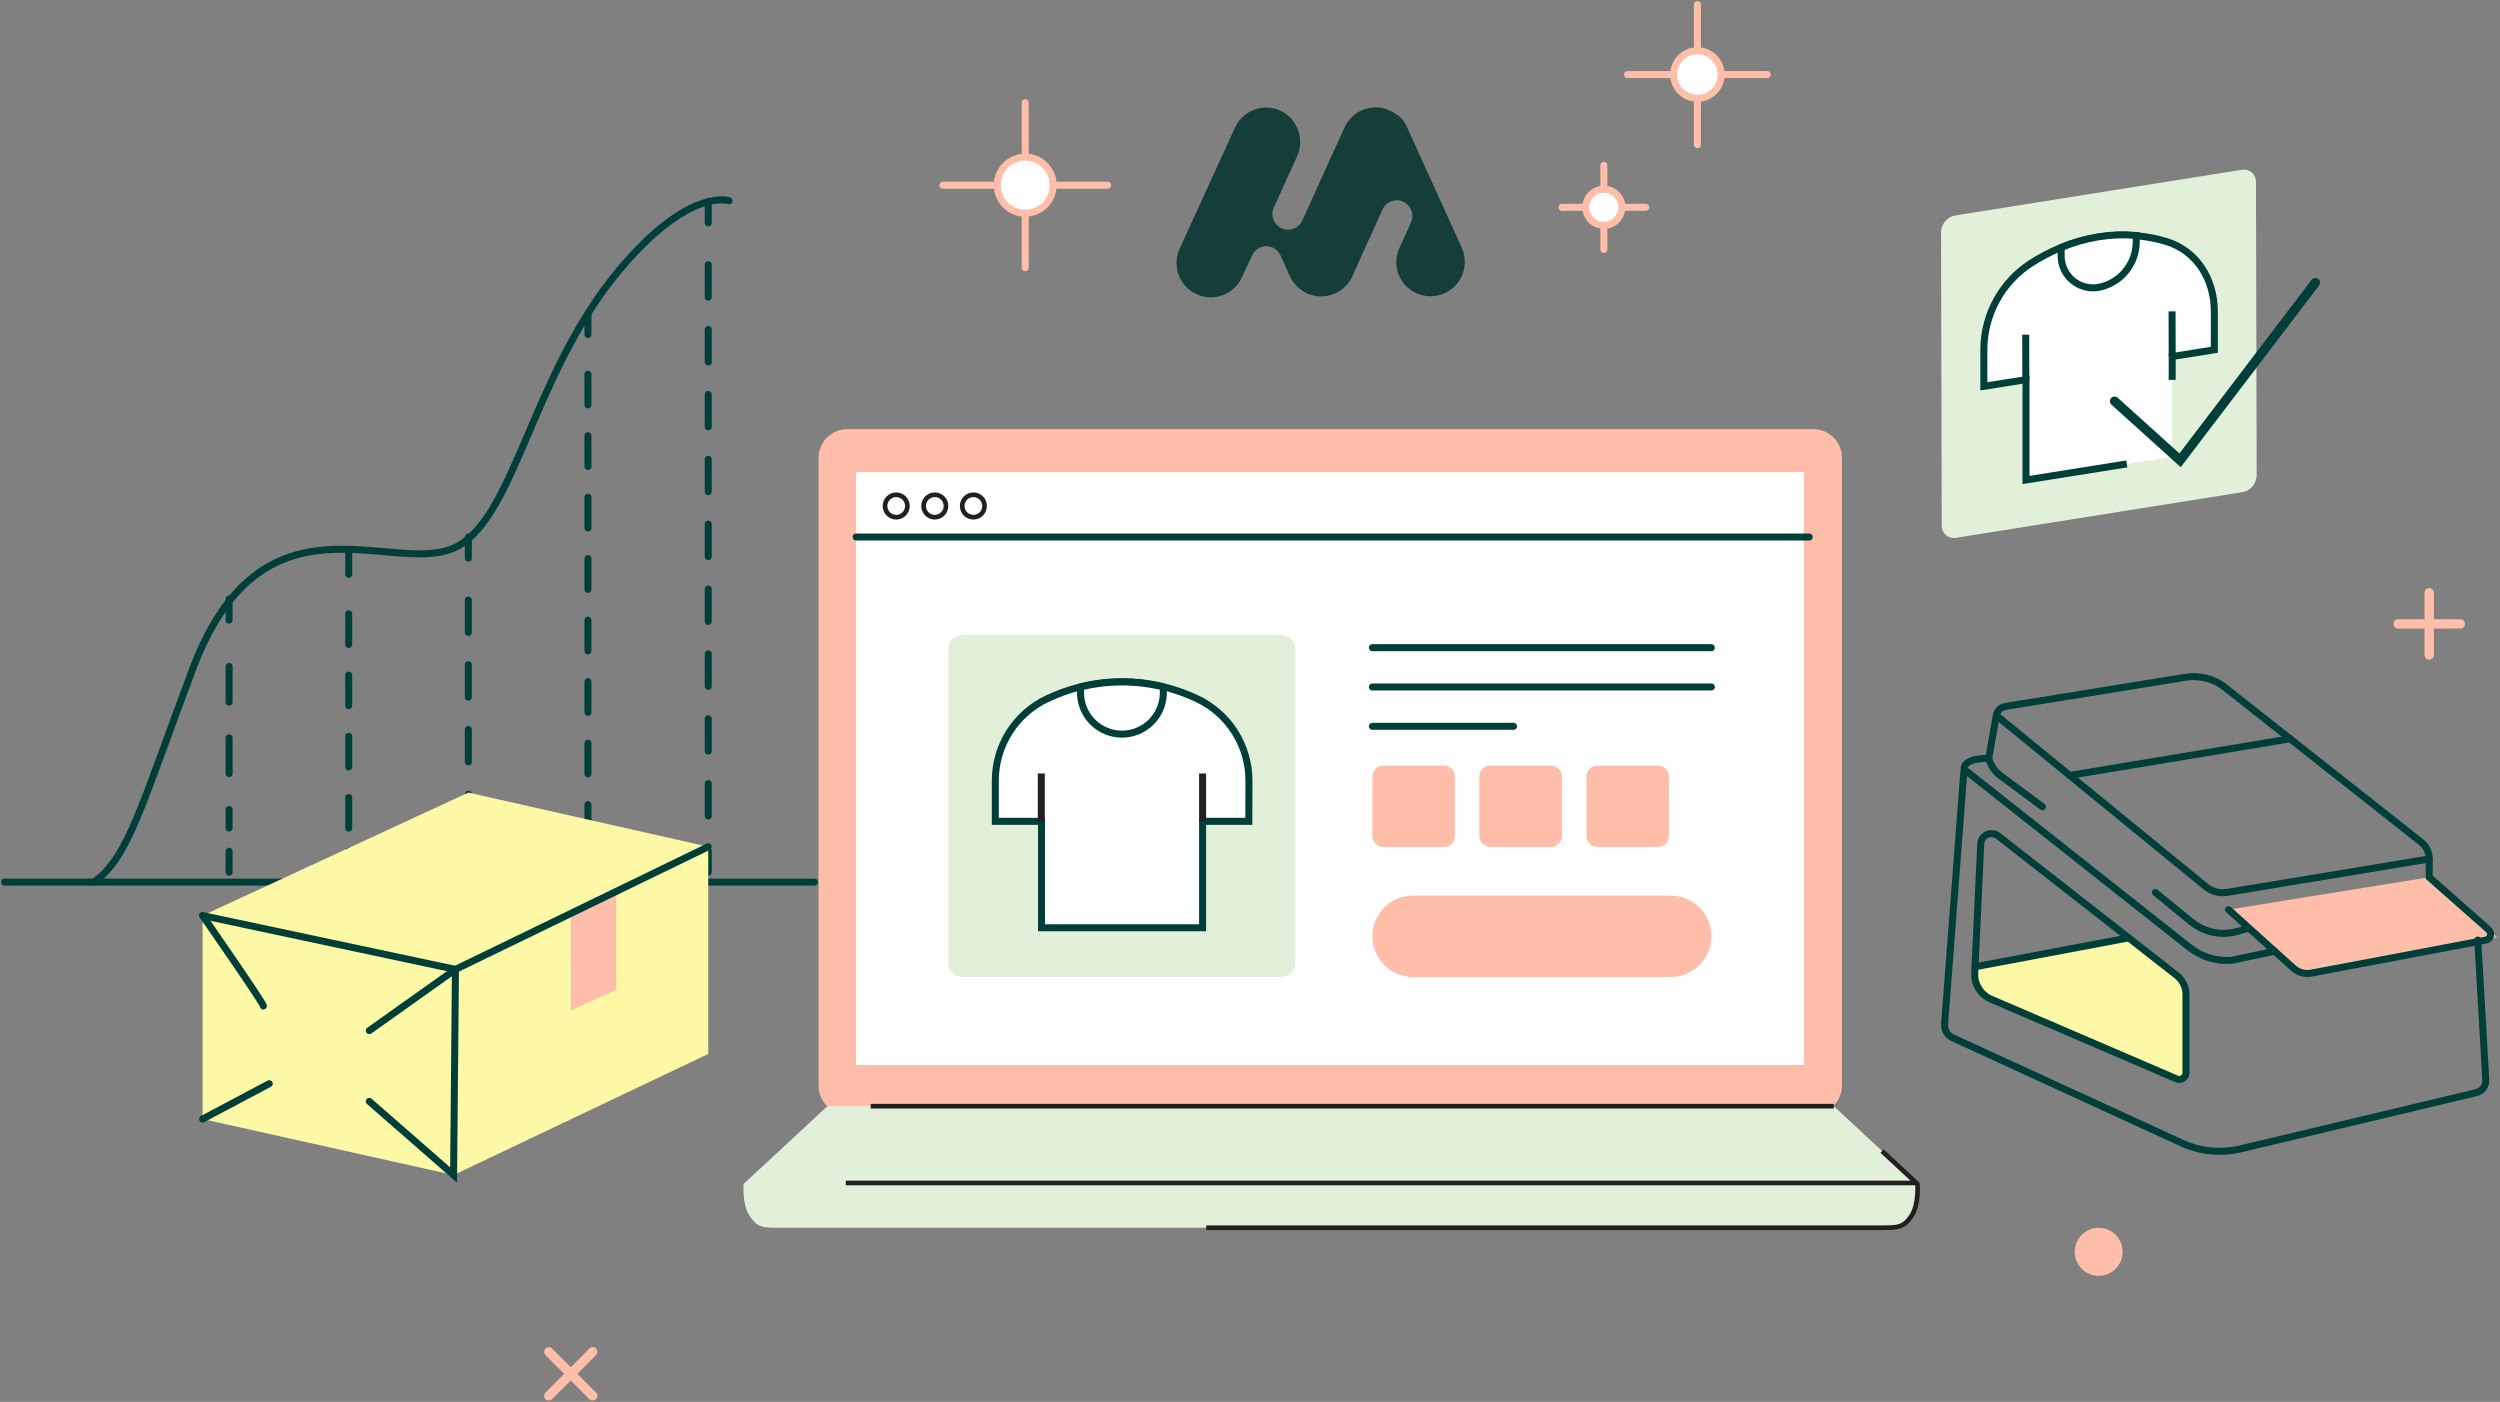<svg xmlns="http://www.w3.org/2000/svg" width="535" height="300" viewBox="0 0 535 300" fill="none"><rect x="0" y="0" width="535" height="300" fill="#808080" stroke="none"/><mask id="mask0_32_463" style="mask-type:luminance" maskUnits="userSpaceOnUse" x="0" y="0" width="535" height="300"><rect width="534.471" height="300" fill="white"></rect></mask><g mask="url(#mask0_32_463)"><path d="M476.932 194.665L492.341 208.681L530.258 201.511L534.471 200.607L519.848 187.728L476.932 194.665Z" fill="#FFBEA9"></path><path d="M20.086 188.774C27.546 183.529 30.393 171.98 41.254 143.121C55.941 104.198 83.178 122.788 96.654 117.478C110.131 112.169 113.3 80.855 132.433 57.912C147.429 39.917 156.023 42.966 156.023 42.966" stroke="#003F39" stroke-width="1.5" stroke-linecap="round"></path><path d="M151.565 43.173V47.694" stroke="#003F39" stroke-width="1.5" stroke-linecap="round"></path><path d="M151.565 56.647V177.664" stroke="#003F39" stroke-width="1.5" stroke-linecap="round" stroke-dasharray="6.94 6.94"></path><path d="M151.565 182.147V186.668" stroke="#003F39" stroke-width="1.5" stroke-linecap="round"></path><path d="M125.823 67.045V71.567" stroke="#003F39" stroke-width="1.5" stroke-linecap="round"></path><path d="M125.823 80.08V177.897" stroke="#003F39" stroke-width="1.5" stroke-linecap="round" stroke-dasharray="6.58 6.58"></path><path d="M125.823 182.147V186.668" stroke="#003F39" stroke-width="1.5" stroke-linecap="round"></path><path d="M100.223 114.92V119.442" stroke="#003F39" stroke-width="1.5" stroke-linecap="round"></path><path d="M100.223 128.394V177.677" stroke="#003F39" stroke-width="1.5" stroke-linecap="round" stroke-dasharray="6.93 6.93"></path><path d="M100.223 182.147V186.668" stroke="#003F39" stroke-width="1.5" stroke-linecap="round"></path><path d="M74.623 118.383V122.904" stroke="#003F39" stroke-width="1.5" stroke-linecap="round"></path><path d="M74.623 131.365V177.923" stroke="#003F39" stroke-width="1.5" stroke-linecap="round" stroke-dasharray="6.55 6.55"></path><path d="M74.623 182.147V186.668" stroke="#003F39" stroke-width="1.5" stroke-linecap="round"></path><path d="M49.023 128.188V132.709" stroke="#003F39" stroke-width="1.5" stroke-linecap="round"></path><path d="M49.023 142.591V177.212" stroke="#003F39" stroke-width="1.5" stroke-linecap="round" stroke-dasharray="7.66 7.66"></path><path d="M49.023 182.147V186.668" stroke="#003F39" stroke-width="1.5" stroke-linecap="round"></path><path d="M0.966 188.774H174.292" stroke="#003F39" stroke-width="1.5" stroke-linecap="round"></path><path d="M151.565 181.204V225.539L97.067 251.453L43.354 239.478V195.931L100.223 169.616L151.565 181.204Z" fill="#FDF8A5"></path><path d="M131.904 211.82V190.931L122.151 195.478V216.238L131.904 211.82Z" fill="#FFBEA9"></path><path d="M79.029 220.553L97.466 207.454L151.565 181.204" stroke="#003F39" stroke-width="1.5" stroke-linecap="round"></path><path d="M57.616 231.908L43.354 239.478" stroke="#003F39" stroke-width="1.5" stroke-linecap="round"></path><path d="M43.354 195.931C43.354 195.931 56.83 215.308 56.367 215.308" stroke="#003F39" stroke-width="1.5" stroke-linecap="round"></path><path d="M79.029 235.693L97.067 251.453L97.466 207.454L43.354 195.931" stroke="#003F39" stroke-width="1.5" stroke-linecap="round"></path><path fill-rule="evenodd" clip-rule="evenodd" d="M388.072 91.849C391.438 91.849 394.166 94.584 394.166 97.959V232.321C394.166 235.696 391.438 238.432 388.072 238.432H181.275C177.909 238.432 175.181 235.696 175.181 232.321V97.959C175.181 94.584 177.909 91.849 181.275 91.849H388.072Z" fill="#FFBEA9"></path><path d="M392.44 236.727H177.062L159.128 253.365C159.128 253.365 158.767 257.68 160.416 260.212C162.065 262.744 163.354 262.731 166.716 262.731H402.76C406.11 262.731 407.372 262.731 409.047 260.212C410.722 257.693 410.361 253.365 410.361 253.365L392.44 236.727Z" fill="#E2EFD9"></path><path d="M392.44 236.727H311.362H258.127H186.325" stroke="#231F20"></path><path d="M258.127 262.731H402.76C406.11 262.731 407.373 262.731 409.048 260.212C410.722 257.693 410.336 253.365 410.336 253.365L402.76 246.337" stroke="#231F20"></path><path fill-rule="evenodd" clip-rule="evenodd" d="M181.004 253.158H410.362H181.004Z" fill="white"></path><path d="M181.004 253.158H410.362" stroke="#231F20"></path><path fill-rule="evenodd" clip-rule="evenodd" d="M386.011 101.046V227.916H183.208V101.046H386.011Z" fill="white"></path><path fill-rule="evenodd" clip-rule="evenodd" d="M274.154 135.861C275.841 135.861 277.208 137.232 277.208 138.922V206.02C277.208 207.711 275.841 209.081 274.154 209.081H205.986C204.3 209.081 202.933 207.711 202.933 206.02V138.922C202.933 137.232 204.3 135.861 205.986 135.861H274.154Z" fill="#E2EFD9"></path><path fill-rule="evenodd" clip-rule="evenodd" d="M309.018 163.842C310.313 163.842 311.363 164.894 311.363 166.193V178.917C311.363 180.216 310.313 181.268 309.018 181.268H296.031C294.736 181.268 293.686 180.216 293.686 178.917V166.193C293.686 164.894 294.736 163.842 296.031 163.842H309.018Z" fill="#FFBEA9"></path><path fill-rule="evenodd" clip-rule="evenodd" d="M357.551 191.655C362.347 191.655 366.235 195.553 366.235 200.362V200.375C366.235 205.183 362.347 209.081 357.551 209.081H302.37C297.574 209.081 293.686 205.183 293.686 200.375V200.362C293.686 195.553 297.574 191.655 302.37 191.655H357.551Z" fill="#FFBEA9"></path><path fill-rule="evenodd" clip-rule="evenodd" d="M331.912 163.842C333.207 163.842 334.257 164.894 334.257 166.193V178.917C334.257 180.216 333.207 181.268 331.912 181.268H318.925C317.63 181.268 316.581 180.216 316.581 178.917V166.193C316.581 164.894 317.63 163.842 318.925 163.842H331.912Z" fill="#FFBEA9"></path><path fill-rule="evenodd" clip-rule="evenodd" d="M354.819 163.842C356.115 163.842 357.164 164.894 357.164 166.193V178.917C357.164 180.216 356.115 181.268 354.819 181.268H341.833C340.538 181.268 339.488 180.216 339.488 178.917V166.193C339.488 164.894 340.538 163.842 341.833 163.842H354.819Z" fill="#FFBEA9"></path><path d="M257.354 175.765V198.54H222.889V175.765H212.995V167.071C212.993 163.403 214.029 159.809 215.984 156.709C217.938 153.608 220.731 151.127 224.036 149.554C226.355 148.448 228.782 147.582 231.277 146.971C237.096 145.541 243.173 145.541 248.992 146.971C251.487 147.582 253.913 148.448 256.233 149.554C259.538 151.127 262.33 153.608 264.285 156.709C266.239 159.809 267.276 163.403 267.274 167.071L267.248 175.765H257.354Z" fill="white" stroke="#003F39" stroke-width="1.5"></path><path d="M248.953 148.559C248.866 150.856 247.895 153.03 246.243 154.624C244.592 156.218 242.388 157.108 240.096 157.108C237.803 157.108 235.6 156.218 233.949 154.624C232.297 153.03 231.326 150.856 231.238 148.559V147.009C237.057 145.58 243.134 145.58 248.953 147.009V147.022V148.559Z" fill="white" stroke="#003F39" stroke-width="1.5"></path><path fill-rule="evenodd" clip-rule="evenodd" d="M257.354 175.765V165.521V175.765Z" fill="white"></path><path d="M257.354 175.765V165.521" stroke="#231F20" stroke-width="1.5"></path><path fill-rule="evenodd" clip-rule="evenodd" d="M222.838 175.765V165.521V175.765Z" fill="white"></path><path d="M222.838 175.765V165.521" stroke="#231F20" stroke-width="1.5"></path><path d="M418.517 115.101C418.146 115.162 417.766 115.14 417.404 115.037C417.042 114.935 416.707 114.754 416.422 114.508C416.137 114.262 415.91 113.956 415.755 113.612C415.601 113.268 415.523 112.895 415.528 112.518L415.386 49.709C415.397 48.859 415.698 48.039 416.24 47.385C416.781 46.731 417.531 46.284 418.362 46.118L479.779 36.326C480.152 36.264 480.533 36.284 480.896 36.385C481.26 36.487 481.597 36.667 481.883 36.914C482.169 37.16 482.398 37.467 482.554 37.812C482.709 38.156 482.786 38.531 482.781 38.91L482.923 101.718C482.913 102.568 482.611 103.389 482.07 104.042C481.528 104.696 480.778 105.144 479.947 105.309L418.517 115.101Z" fill="#E2EFD9"></path><path d="M464.847 81.294V97.765L433.54 102.765V81.294L424.521 82.728V74.512C424.584 70.911 425.526 67.379 427.265 64.227C429.003 61.074 431.485 58.396 434.493 56.427C436.572 55.064 438.777 53.905 441.077 52.965C443.658 51.887 446.356 51.115 449.116 50.665C451.774 50.242 454.475 50.151 457.156 50.394C459.391 50.579 461.599 51.012 463.739 51.686C469.872 53.701 473.75 59.553 473.789 66.594V74.797L464.77 76.231V81.23" fill="white"></path><path d="M464.847 81.294V76.295L473.866 74.861V66.658C473.866 59.617 470 53.74 463.816 51.75C461.676 51.077 459.468 50.644 457.233 50.459C454.552 50.215 451.851 50.306 449.193 50.73C446.409 51.153 443.685 51.903 441.076 52.965C438.786 53.898 436.59 55.049 434.518 56.401C431.51 58.37 429.028 61.048 427.29 64.201C425.552 67.353 424.61 70.885 424.546 74.486V82.677L433.565 81.243V102.713L455.133 99.276" fill="white"></path><path d="M464.847 81.294V76.295L473.866 74.861V66.658C473.866 59.617 470 53.74 463.816 51.75C461.676 51.077 459.468 50.644 457.233 50.459C454.552 50.215 451.851 50.306 449.193 50.73C446.409 51.153 443.685 51.903 441.076 52.965C438.786 53.898 436.59 55.049 434.518 56.401C431.51 58.37 429.028 61.048 427.29 64.201C425.552 67.353 424.61 70.885 424.546 74.486V82.677L433.565 81.243V102.713L455.133 99.276" stroke="#003F39" stroke-width="1.5"></path><path d="M457.155 51.841C457.127 54.127 456.316 56.334 454.856 58.091C453.397 59.849 451.379 61.049 449.142 61.49C448.128 61.677 447.086 61.631 446.093 61.356C445.1 61.082 444.182 60.585 443.407 59.904C442.633 59.223 442.022 58.376 441.62 57.424C441.219 56.473 441.037 55.443 441.089 54.411V52.965C443.671 51.887 446.369 51.115 449.129 50.665C451.782 50.238 454.478 50.143 457.155 50.381V51.841Z" fill="white" stroke="#003F39" stroke-width="1.5"></path><path fill-rule="evenodd" clip-rule="evenodd" d="M464.847 76.295L464.821 66.632L464.847 76.295Z" fill="white"></path><path d="M464.847 76.295L464.821 66.632" stroke="#003F39" stroke-width="1.5"></path><path fill-rule="evenodd" clip-rule="evenodd" d="M433.527 81.294L433.501 71.619L433.527 81.294Z" fill="white"></path><path d="M433.527 81.294L433.501 71.619" stroke="#003F39" stroke-width="1.5"></path><path d="M293.686 138.6H366.235" stroke="#003F39" stroke-width="1.5" stroke-linecap="round"></path><path d="M293.686 147.009H366.235" stroke="#003F39" stroke-width="1.5" stroke-linecap="round"></path><path d="M293.686 155.432H323.899" stroke="#003F39" stroke-width="1.5" stroke-linecap="round"></path><path d="M183.208 114.92H387.171" stroke="#003F39" stroke-width="1.5" stroke-linecap="round"></path><path fill-rule="evenodd" clip-rule="evenodd" d="M191.788 110.683C190.465 110.683 189.392 109.608 189.392 108.28C189.392 106.953 190.465 105.878 191.788 105.878C193.111 105.878 194.184 106.953 194.184 108.28C194.184 109.608 193.111 110.683 191.788 110.683Z" fill="white" stroke="#231F20"></path><path fill-rule="evenodd" clip-rule="evenodd" d="M200.047 110.683C198.723 110.683 197.65 109.608 197.65 108.28C197.65 106.953 198.723 105.878 200.047 105.878C201.37 105.878 202.443 106.953 202.443 108.28C202.443 109.608 201.37 110.683 200.047 110.683Z" fill="white" stroke="#231F20"></path><path fill-rule="evenodd" clip-rule="evenodd" d="M208.305 110.683C206.982 110.683 205.909 109.608 205.909 108.28C205.909 106.953 206.982 105.878 208.305 105.878C209.629 105.878 210.701 106.953 210.701 108.28C210.701 109.608 209.629 110.683 208.305 110.683Z" fill="white" stroke="#231F20"></path><path d="M486.801 203.552L477.602 205.503C474.361 205.768 471.139 204.795 468.584 202.777L420.798 165.017C420.75 164.98 420.694 164.956 420.634 164.948C420.574 164.94 420.513 164.948 420.458 164.972C420.403 164.996 420.355 165.034 420.319 165.083C420.284 165.132 420.262 165.19 420.256 165.25L416.147 219.132C416.095 219.745 416.235 220.359 416.547 220.888C416.858 221.418 417.326 221.838 417.886 222.09L466.844 244.581C470.776 246.402 475.201 246.856 479.419 245.873L529.936 233.82C530.536 233.676 531.067 233.326 531.437 232.83C531.806 232.335 531.991 231.725 531.959 231.107L530.258 201.524V201.163" stroke="#003F39" stroke-width="1.5" stroke-linecap="round"></path><path d="M466.249 231.124C466.532 231.102 466.804 231.01 467.041 230.856C467.278 230.701 467.473 230.49 467.608 230.24C467.742 229.991 467.812 229.711 467.81 229.428V210.812L465.839 208.746L455.532 200.698L422.666 206.898C422.975 210.942 425.642 213.758 429.391 215.308L465.427 230.978C465.685 231.095 465.967 231.145 466.249 231.124Z" fill="#FDF8A5"></path><path d="M422.666 206.898L455.532 200.698" stroke="#003F39" stroke-width="1.5" stroke-linecap="round"></path><path d="M420.308 164.617C420.308 162.033 425.577 162.317 425.577 162.317L427.213 153.107C427.301 152.618 427.537 152.17 427.891 151.823C428.244 151.475 428.696 151.247 429.185 151.169L467.759 144.929C469.228 144.693 470.731 144.763 472.172 145.137C473.613 145.51 474.962 146.179 476.133 147.1L518.134 180.222C518.669 180.643 519.101 181.181 519.398 181.794C519.695 182.407 519.848 183.08 519.848 183.762V187.727L532.5 198.902C532.7 199.058 532.849 199.27 532.93 199.511C533.01 199.752 533.018 200.012 532.952 200.257C532.886 200.503 532.749 200.723 532.559 200.891C532.368 201.059 532.133 201.167 531.881 201.201L494.647 208.242C493.964 208.379 493.258 208.354 492.587 208.167C491.916 207.981 491.297 207.639 490.782 207.169L476.906 194.665" stroke="#003F39" stroke-width="1.5" stroke-linecap="round"></path><path d="M427.213 153.107L471.959 189.678C472.598 190.217 473.345 190.611 474.15 190.834C474.955 191.057 475.798 191.103 476.623 190.97L519.848 183.813" stroke="#003F39" stroke-width="1.5" stroke-linecap="round"></path><path d="M425.577 162.317C426.006 163.807 426.911 165.115 428.154 166.038L437.095 172.652" stroke="#003F39" stroke-width="1.5" stroke-linecap="round"></path><path d="M461.24 190.996L468.97 197.3C470.348 198.414 471.976 199.177 473.712 199.524C475.449 199.87 477.243 199.79 478.942 199.289L481.223 198.618" stroke="#003F39" stroke-width="1.5" stroke-linecap="round"></path><path d="M442.919 165.934L490.087 158.106" stroke="#003F39" stroke-width="1.5" stroke-linecap="round"></path><path d="M452.53 85.868L466.535 98.501L495.498 60.47" stroke="#003F39" stroke-width="2" stroke-linecap="round"></path><path fill-rule="evenodd" clip-rule="evenodd" d="M219.398 21.961V57.305V21.961Z" fill="white"></path><path d="M219.398 21.961V57.305" stroke="#FFBEA9" stroke-width="1.5" stroke-linecap="round"></path><path fill-rule="evenodd" clip-rule="evenodd" d="M237.036 39.633H201.773H237.036Z" fill="white"></path><path d="M237.036 39.633H201.773" stroke="#FFBEA9" stroke-width="1.5" stroke-linecap="round"></path><path fill-rule="evenodd" clip-rule="evenodd" d="M219.398 45.627C216.096 45.627 213.42 42.943 213.42 39.633C213.42 36.322 216.096 33.639 219.398 33.639C222.7 33.639 225.376 36.322 225.376 39.633C225.376 42.943 222.7 45.627 219.398 45.627Z" fill="white" stroke="#FFBEA9" stroke-width="1.5" stroke-linecap="round"></path><path fill-rule="evenodd" clip-rule="evenodd" d="M363.246 0.969V30.952V0.969Z" fill="white"></path><path d="M363.246 0.969V30.952" stroke="#FFBEA9" stroke-width="1.5" stroke-linecap="round"></path><path fill-rule="evenodd" clip-rule="evenodd" d="M378.191 15.954H348.3H378.191Z" fill="white"></path><path d="M378.191 15.954H348.3" stroke="#FFBEA9" stroke-width="1.5" stroke-linecap="round"></path><path fill-rule="evenodd" clip-rule="evenodd" d="M363.246 21.044C360.442 21.044 358.169 18.765 358.169 15.954C358.169 13.143 360.442 10.864 363.246 10.864C366.049 10.864 368.322 13.143 368.322 15.954C368.322 18.765 366.049 21.044 363.246 21.044Z" fill="white" stroke="#FFBEA9" stroke-width="1.5" stroke-linecap="round"></path><path fill-rule="evenodd" clip-rule="evenodd" d="M343.224 35.37V53.352V35.37Z" fill="white"></path><path d="M343.224 35.37V53.352" stroke="#FFBEA9" stroke-width="1.5" stroke-linecap="round"></path><path fill-rule="evenodd" clip-rule="evenodd" d="M352.191 44.361H334.257H352.191Z" fill="white"></path><path d="M352.191 44.361H334.257" stroke="#FFBEA9" stroke-width="1.5" stroke-linecap="round"></path><path fill-rule="evenodd" clip-rule="evenodd" d="M343.224 48.224C341.097 48.224 339.372 46.494 339.372 44.361C339.372 42.228 341.097 40.498 343.224 40.498C345.352 40.498 347.077 42.228 347.077 44.361C347.077 46.494 345.352 48.224 343.224 48.224Z" fill="white" stroke="#FFBEA9" stroke-width="1.5" stroke-linecap="round"></path><path fill-rule="evenodd" clip-rule="evenodd" d="M449.116 273.027C446.284 273.027 443.988 270.725 443.988 267.885C443.988 265.046 446.284 262.744 449.116 262.744C451.948 262.744 454.244 265.046 454.244 267.885C454.244 270.725 451.948 273.027 449.116 273.027Z" fill="#FFBEA9"></path><path d="M117.449 298.708L126.841 289.291" stroke="#FFBEA9" stroke-width="2" stroke-linecap="round"></path><path d="M117.449 289.291L126.841 298.708" stroke="#FFBEA9" stroke-width="2" stroke-linecap="round"></path><path d="M526.483 133.523H513.2" stroke="#FFBEA9" stroke-width="2" stroke-linecap="round"></path><path d="M519.848 140.176V126.857" stroke="#FFBEA9" stroke-width="2" stroke-linecap="round"></path><path d="M422.588 208.293C422.536 209.453 422.837 210.6 423.452 211.583C424.066 212.566 424.965 213.338 426.028 213.797L465.801 230.887C466.016 230.981 466.251 231.02 466.486 231C466.72 230.981 466.945 230.904 467.143 230.776C467.34 230.648 467.503 230.474 467.618 230.268C467.732 230.062 467.793 229.831 467.798 229.596V212.802C467.796 212.02 467.618 211.249 467.277 210.547C466.935 209.844 466.439 209.228 465.826 208.746L427.536 178.827C427.2 178.587 426.807 178.441 426.396 178.405C425.986 178.368 425.573 178.442 425.2 178.618C424.828 178.794 424.509 179.067 424.276 179.408C424.043 179.749 423.906 180.146 423.877 180.558L422.588 208.293Z" stroke="#003F39" stroke-width="1.5" stroke-linecap="round"></path><path d="M301.275 27.606C300.838 26.439 300.105 25.406 299.149 24.609L298.904 24.544L298.711 24.402L298.492 24.247C297.645 23.671 296.687 23.278 295.68 23.096C294.672 22.914 293.638 22.945 292.643 23.189C291.649 23.432 290.717 23.882 289.906 24.51C289.096 25.137 288.426 25.928 287.94 26.831C287.644 27.425 283.547 36.455 280.029 44.232L278.638 47.306C278.248 48.081 277.575 48.674 276.759 48.962C275.944 49.25 275.048 49.21 274.261 48.851C273.474 48.492 272.855 47.842 272.535 47.036C272.215 46.231 272.218 45.332 272.544 44.529L272.686 44.219L277.581 33.445C278.015 32.492 278.239 31.457 278.239 30.409C278.237 29.381 278.022 28.365 277.607 27.425L277.491 27.193C277.452 27.094 277.404 26.999 277.35 26.909L277.118 26.508V26.418C276.39 25.276 275.362 24.358 274.147 23.765C272.931 23.172 271.576 22.928 270.231 23.059C268.886 23.19 267.603 23.691 266.524 24.507C265.445 25.323 264.613 26.423 264.118 27.684L264.053 27.826L252.522 53.042C252.091 53.924 251.84 54.885 251.785 55.866C251.729 56.847 251.871 57.829 252.201 58.755C252.531 59.68 253.043 60.53 253.706 61.253C254.369 61.977 255.17 62.56 256.062 62.968C256.954 63.376 257.918 63.6 258.898 63.627C259.878 63.655 260.853 63.485 261.766 63.129C262.679 62.772 263.512 62.235 264.215 61.55C264.917 60.864 265.476 60.045 265.857 59.139L267.983 54.631C268.246 54.05 268.67 53.558 269.205 53.213C269.739 52.867 270.362 52.684 270.998 52.684C271.634 52.684 272.256 52.867 272.791 53.213C273.326 53.558 273.75 54.05 274.013 54.631L276.048 59.114C276.429 59.961 276.971 60.724 277.646 61.361L277.813 61.529L277.994 61.684L278.161 61.827C278.638 62.203 279.157 62.524 279.707 62.782C281.456 63.567 283.44 63.639 285.241 62.983C287.042 62.327 288.518 60.995 289.357 59.269L292.166 52.965L294.086 48.753L295.928 44.684C296.129 44.289 296.407 43.938 296.745 43.651C297.083 43.365 297.474 43.148 297.896 43.015C298.318 42.882 298.762 42.834 299.203 42.874C299.644 42.914 300.072 43.042 300.463 43.25C301.218 43.648 301.793 44.321 302.068 45.131C302.344 45.941 302.3 46.825 301.945 47.603L301.429 48.753L300.36 51.13L299.458 53.12C299.032 54.061 298.811 55.083 298.811 56.117C298.811 57.151 299.032 58.172 299.458 59.114C300.271 60.887 301.754 62.263 303.579 62.94C305.405 63.617 307.424 63.54 309.192 62.724C310.96 61.909 312.333 60.423 313.008 58.592C313.684 56.762 313.606 54.738 312.793 52.965L301.275 27.606Z" fill="#153D39"></path></g></svg>